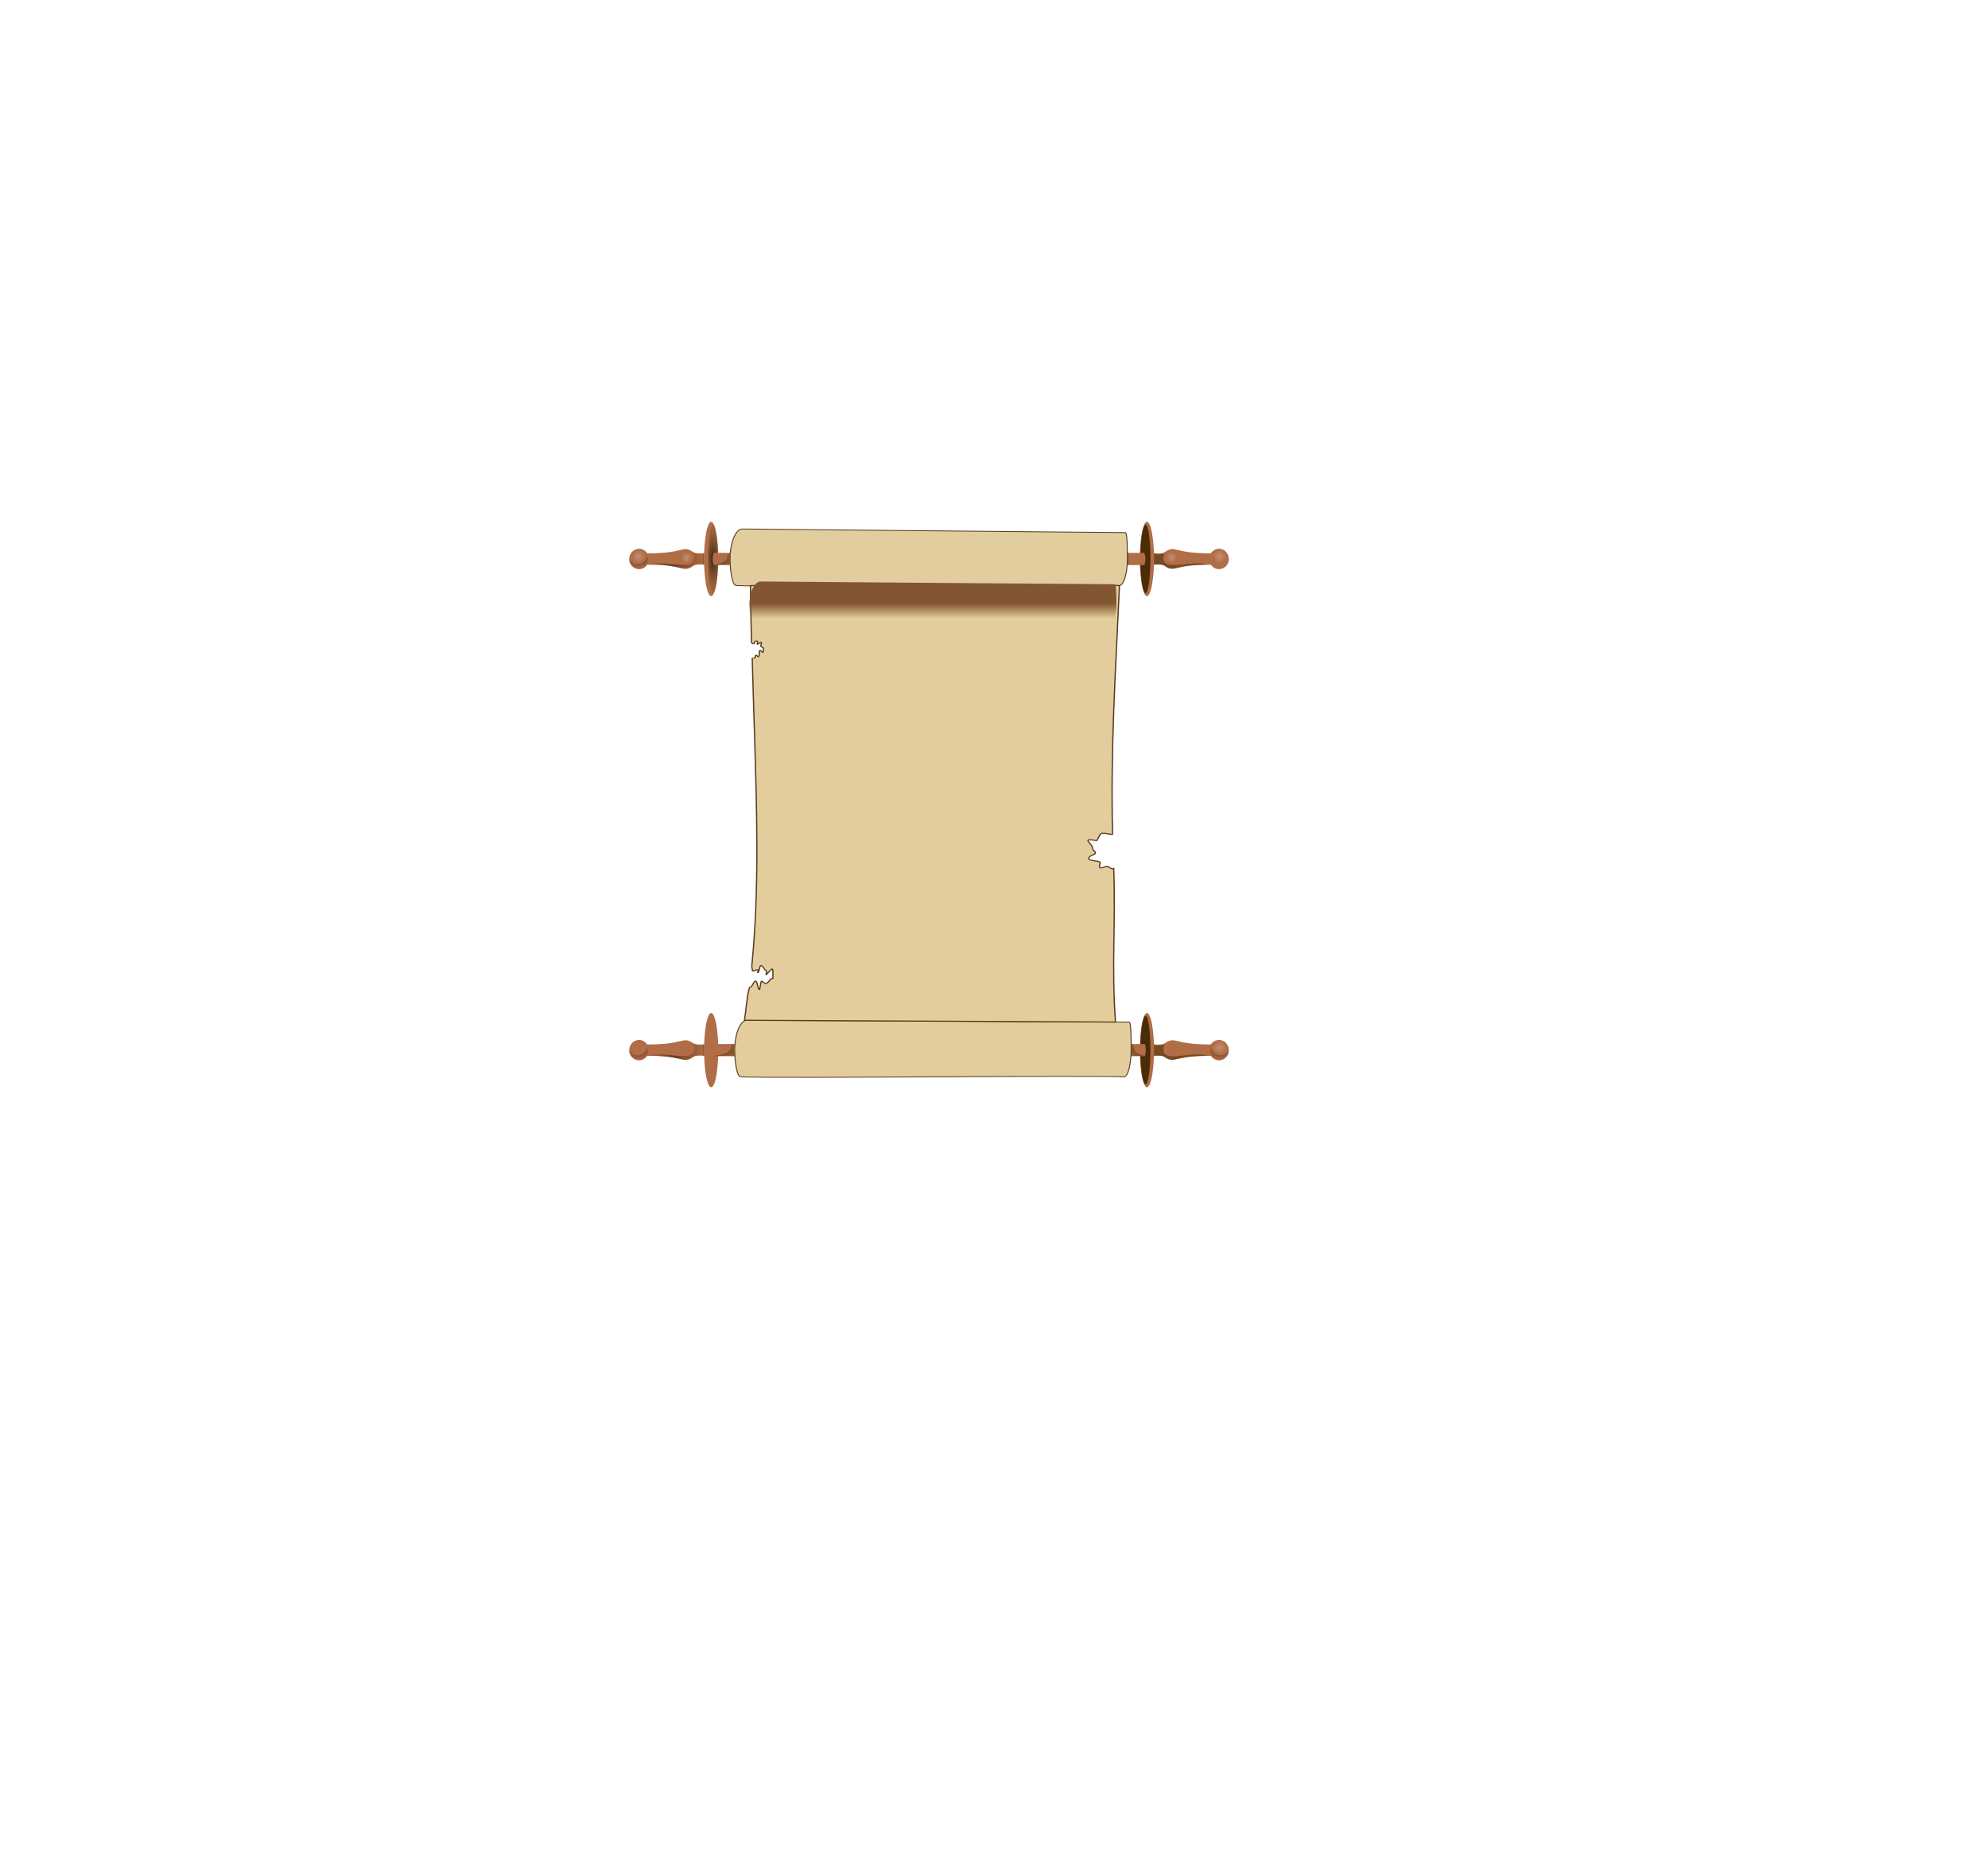 <?xml version="1.0" encoding="UTF-8" standalone="no"?>
<!-- Created with Inkscape (http://www.inkscape.org/) -->
<svg
    xmlns:inkscape="http://www.inkscape.org/namespaces/inkscape"
    xmlns:rdf="http://www.w3.org/1999/02/22-rdf-syntax-ns#"
    xmlns="http://www.w3.org/2000/svg"
    xmlns:sodipodi="http://sodipodi.sourceforge.net/DTD/sodipodi-0.dtd"
    xmlns:cc="http://creativecommons.org/ns#"
    xmlns:xlink="http://www.w3.org/1999/xlink"
    xmlns:dc="http://purl.org/dc/elements/1.1/"
    xmlns:svg="http://www.w3.org/2000/svg"
    xmlns:ns1="http://sozi.baierouge.fr"
    id="svg2"
    sodipodi:docname="Scroll.svg"
    viewBox="0 0 535.39 504.75"
    sodipodi:version="0.32"
    version="1.0"
    inkscape:output_extension="org.inkscape.output.svg.inkscape"
    inkscape:version="0.46"
    sodipodi:docbase="C:\Documents and Settings\Shawn\Desktop"
  >
  <defs
      id="defs4"
    >
    <linearGradient
        id="linearGradient6019"
        inkscape:collect="always"
      >
      <stop
          id="stop6021"
          style="stop-color:#825631"
          offset="0"
      />
      <stop
          id="stop6023"
          style="stop-color:#825631;stop-opacity:0"
          offset="1"
      />
    </linearGradient
    >
    <linearGradient
        id="linearGradient5527"
        inkscape:collect="always"
      >
      <stop
          id="stop5529"
          style="stop-color:#ffffff"
          offset="0"
      />
      <stop
          id="stop5531"
          style="stop-color:#ffffff;stop-opacity:0"
          offset="1"
      />
    </linearGradient
    >
    <linearGradient
        id="linearGradient5513"
      >
      <stop
          id="stop5515"
          style="stop-color:#ebebeb;stop-opacity:.373"
          offset="0"
      />
      <stop
          id="stop5517"
          style="stop-color:#ffffff;stop-opacity:0"
          offset="1"
      />
    </linearGradient
    >
    <linearGradient
        id="linearGradient5503"
      >
      <stop
          id="stop5505"
          style="stop-color:#402110"
          offset="0"
      />
      <stop
          id="stop5507"
          style="stop-color:#b06d46;stop-opacity:0"
          offset="1"
      />
    </linearGradient
    >
    <linearGradient
        id="linearGradient5488"
        inkscape:collect="always"
      >
      <stop
          id="stop5490"
          style="stop-color:#7a532b"
          offset="0"
      />
      <stop
          id="stop5492"
          style="stop-color:#7a532b;stop-opacity:0"
          offset="1"
      />
    </linearGradient
    >
    <linearGradient
        id="linearGradient5478"
      >
      <stop
          id="stop5480"
          style="stop-color:#3e1f0a"
          offset="0"
      />
      <stop
          id="stop5482"
          style="stop-color:#b06d46;stop-opacity:0"
          offset="1"
      />
    </linearGradient
    >
    <linearGradient
        id="linearGradient5276"
      >
      <stop
          id="stop5278"
          style="stop-color:#3b280f"
          offset="0"
      />
      <stop
          id="stop5280"
          style="stop-color:#7a532b;stop-opacity:0"
          offset="1"
      />
    </linearGradient
    >
    <filter
        id="filter5575"
        height="1.287"
        width="1.244"
        y="-.143"
        x="-.122"
        inkscape:collect="always"
      >
      <feGaussianBlur
          id="feGaussianBlur5577"
          stdDeviation="0.535"
          inkscape:collect="always"
      />
    </filter
    >
    <filter
        id="filter5603"
        height="1.21"
        width="1.062"
        y="-.105"
        x="-.031"
        inkscape:collect="always"
      >
      <feGaussianBlur
          id="feGaussianBlur5605"
          stdDeviation="0.418"
          inkscape:collect="always"
      />
    </filter
    >
    <filter
        id="filter5631"
        height="1.048"
        width="1.25"
        y="-.024"
        x="-.125"
        inkscape:collect="always"
      >
      <feGaussianBlur
          id="feGaussianBlur5633"
          stdDeviation="0.416"
          inkscape:collect="always"
      />
    </filter
    >
    <filter
        id="filter5727"
        height="1.064"
        width="1.322"
        y="-.032"
        x="-.161"
        inkscape:collect="always"
      >
      <feGaussianBlur
          id="feGaussianBlur5729"
          stdDeviation="0.557"
          inkscape:collect="always"
      />
    </filter
    >
    <filter
        id="filter5785"
        height="1.262"
        width="1.078"
        y="-.131"
        x="-.039"
        inkscape:collect="always"
      >
      <feGaussianBlur
          id="feGaussianBlur5787"
          stdDeviation="0.523"
          inkscape:collect="always"
      />
    </filter
    >
    <filter
        id="filter6121"
        inkscape:collect="always"
      >
      <feGaussianBlur
          id="feGaussianBlur6123"
          stdDeviation="0.576"
          inkscape:collect="always"
      />
    </filter
    >
    <filter
        id="filter6157"
        inkscape:collect="always"
      >
      <feGaussianBlur
          id="feGaussianBlur6159"
          stdDeviation="1.19"
          inkscape:collect="always"
      />
    </filter
    >
    <filter
        id="filter6161"
        inkscape:collect="always"
      >
      <feGaussianBlur
          id="feGaussianBlur6163"
          stdDeviation="1.19"
          inkscape:collect="always"
      />
    </filter
    >
    <filter
        id="filter6177"
        height="2.459"
        width="1.089"
        y="-.729"
        x="-.044"
        inkscape:collect="always"
      >
      <feGaussianBlur
          id="feGaussianBlur6179"
          stdDeviation="3.633"
          inkscape:collect="always"
      />
    </filter
    >
    <filter
        id="filter6189"
        height="2.408"
        width="1.085"
        y="-.704"
        x="-.043"
        inkscape:collect="always"
      >
      <feGaussianBlur
          id="feGaussianBlur6191"
          stdDeviation="3.507"
          inkscape:collect="always"
      />
    </filter
    >
    <radialGradient
        id="radialGradient6354"
        xlink:href="#linearGradient5276"
        gradientUnits="userSpaceOnUse"
        cy="129.75"
        cx="171"
        gradientTransform="matrix(2.381 2.3416e-7 -0 6.442 -236.15 -706.07)"
        r="4"
        inkscape:collect="always"
    />
    <radialGradient
        id="radialGradient6356"
        xlink:href="#linearGradient5478"
        gradientUnits="userSpaceOnUse"
        cy="168.54"
        cx="251.32"
        gradientTransform="matrix(1.255 -.053 .032 .765 -69.447 52.983)"
        r="16.124"
        inkscape:collect="always"
    />
    <linearGradient
        id="linearGradient6358"
        y2="129.71"
        xlink:href="#linearGradient5488"
        gradientUnits="userSpaceOnUse"
        x2="167.48"
        gradientTransform="matrix(-1.566 0 0 1 528.65 38.031)"
        y1="129.71"
        x1="166.83"
        inkscape:collect="always"
    />
    <radialGradient
        id="radialGradient6360"
        xlink:href="#linearGradient5503"
        gradientUnits="userSpaceOnUse"
        cy="167.78"
        cx="230.13"
        gradientTransform="matrix(2.102 3.4972e-8 -2.9988e-8 1.373 -253.71 -62.569)"
        r="5.093"
        inkscape:collect="always"
    />
    <radialGradient
        id="radialGradient6362"
        xlink:href="#linearGradient5527"
        gradientUnits="userSpaceOnUse"
        cy="111.88"
        cx="128.17"
        r="5.209"
        inkscape:collect="always"
    />
    <radialGradient
        id="radialGradient6364"
        xlink:href="#linearGradient5513"
        gradientUnits="userSpaceOnUse"
        cy="111.88"
        cx="128.17"
        gradientTransform="translate(-0)"
        r="5.209"
        inkscape:collect="always"
    />
    <radialGradient
        id="radialGradient6366"
        xlink:href="#linearGradient5478"
        gradientUnits="userSpaceOnUse"
        cy="167.88"
        cx="256.91"
        gradientTransform="matrix(1.215 9.0652e-7 -4.29e-7 .546 -39.204 76.207)"
        r="16.124"
        inkscape:collect="always"
    />
    <linearGradient
        id="linearGradient6368"
        y2="129.71"
        xlink:href="#linearGradient5488"
        gradientUnits="userSpaceOnUse"
        x2="167.48"
        gradientTransform="matrix(-1.566 0 0 1.069 543.51 29.083)"
        y1="129.71"
        x1="166.83"
        inkscape:collect="always"
    />
    <radialGradient
        id="radialGradient6372"
        xlink:href="#linearGradient5478"
        gradientUnits="userSpaceOnUse"
        cy="168.54"
        cx="251.32"
        gradientTransform="matrix(1.255 -.053 .032 .765 -69.447 330.91)"
        r="16.124"
        inkscape:collect="always"
    />
    <linearGradient
        id="linearGradient6374"
        y2="129.71"
        xlink:href="#linearGradient5488"
        gradientUnits="userSpaceOnUse"
        x2="167.48"
        gradientTransform="matrix(-1.566 0 0 1 528.65 315.96)"
        y1="129.71"
        x1="166.83"
        inkscape:collect="always"
    />
    <radialGradient
        id="radialGradient6376"
        xlink:href="#linearGradient5503"
        gradientUnits="userSpaceOnUse"
        cy="167.78"
        cx="230.13"
        gradientTransform="matrix(2.102 3.4972e-8 -2.9988e-8 1.373 -253.71 215.36)"
        r="5.093"
        inkscape:collect="always"
    />
    <radialGradient
        id="radialGradient6382"
        xlink:href="#linearGradient5478"
        gradientUnits="userSpaceOnUse"
        cy="167.88"
        cx="256.91"
        gradientTransform="matrix(1.215 9.0652e-7 -4.29e-7 .546 -39.204 354.13)"
        r="16.124"
        inkscape:collect="always"
    />
    <linearGradient
        id="linearGradient6384"
        y2="129.71"
        xlink:href="#linearGradient5488"
        gradientUnits="userSpaceOnUse"
        x2="167.48"
        gradientTransform="matrix(-2.646 0 0 1.069 726.09 307.01)"
        y1="129.71"
        x1="166.83"
        inkscape:collect="always"
    />
    <linearGradient
        id="linearGradient6386"
        y2="129.71"
        xlink:href="#linearGradient5488"
        gradientUnits="userSpaceOnUse"
        x2="167.48"
        gradientTransform="matrix(1.566 0 0 1 232.69 38.031)"
        y1="129.71"
        x1="166.83"
        inkscape:collect="always"
    />
    <radialGradient
        id="radialGradient6392"
        xlink:href="#linearGradient5513"
        gradientUnits="userSpaceOnUse"
        cy="111.88"
        cx="128.17"
        gradientTransform="translate(-0)"
        r="5.209"
        inkscape:collect="always"
    />
    <linearGradient
        id="linearGradient6396"
        y2="129.71"
        xlink:href="#linearGradient5488"
        gradientUnits="userSpaceOnUse"
        x2="167.48"
        gradientTransform="matrix(1.566 0 0 1.069 217.83 29.083)"
        y1="129.71"
        x1="166.83"
        inkscape:collect="always"
    />
    <linearGradient
        id="linearGradient6398"
        y2="129.71"
        xlink:href="#linearGradient5488"
        gradientUnits="userSpaceOnUse"
        x2="167.48"
        gradientTransform="matrix(1.566 0 0 1 232.69 315.96)"
        y1="129.71"
        x1="166.83"
        inkscape:collect="always"
    />
    <radialGradient
        id="radialGradient6404"
        xlink:href="#linearGradient5513"
        gradientUnits="userSpaceOnUse"
        cy="111.88"
        cx="128.17"
        gradientTransform="translate(-0)"
        r="5.209"
        inkscape:collect="always"
    />
    <linearGradient
        id="linearGradient6408"
        y2="129.71"
        xlink:href="#linearGradient5488"
        gradientUnits="userSpaceOnUse"
        x2="167.48"
        gradientTransform="matrix(1.566 0 0 1.069 217.83 307.01)"
        y1="129.71"
        x1="166.83"
        inkscape:collect="always"
    />
    <linearGradient
        id="linearGradient6410"
        y2="178.13"
        xlink:href="#linearGradient6019"
        gradientUnits="userSpaceOnUse"
        x2="282.09"
        gradientTransform="matrix(1 0 0 .37 3.492 129.36)"
        y1="166.92"
        x1="282.09"
        inkscape:collect="always"
    />
  </defs
  >
  <sodipodi:namedview
      id="base"
      bordercolor="#666666"
      inkscape:pageshadow="2"
      guidetolerance="10"
      pagecolor="#ffffff"
      gridtolerance="10000"
      inkscape:window-height="724"
      inkscape:zoom="0.60239307"
      objecttolerance="10"
      inkscape:window-y="25"
      showgrid="false"
      borderopacity="1.0"
      inkscape:current-layer="layer1"
      inkscape:cx="298.29542"
      inkscape:cy="232.3686"
      showguides="true"
      inkscape:guide-bbox="true"
      inkscape:window-x="0"
      inkscape:window-width="1280"
      inkscape:pageopacity="0.0"
      inkscape:document-units="px"
    >
    <inkscape:grid
        id="grid5242"
        type="xygrid"
    />
  </sodipodi:namedview
  >
  <g
      id="layer1"
      inkscape:label="Layer 1"
      inkscape:groupmode="layer"
      transform="translate(-99.982 -38.031)"
    >
    <g
        id="g6295"
        transform="matrix(.476 0 0 .476 162.32 108.73)"
      >
      <path
          id="path5248"
          d="m478.09 152.78c1 0 1 10 1 15 0 9-2 15-4 15-15-1-170 1-190 0-2 0-3-9-3-15 0-10 3-17 6-17 1.69 0 180 2 190 2z"
          sodipodi:nodetypes="ccccccc"
          style="stroke-linejoin:round;filter:url(#filter6121);stroke:#583c1f;stroke-linecap:round;stroke-width:.479;fill:#e2cd9e"
          transform="matrix(1.141 0 0 1 -39.766 .035)"
      />
      <path
          id="path5263"
          style="stroke-linejoin:round;filter:url(#filter6157);stroke:#583c1f;stroke-linecap:round;stroke-width:.479;fill:#e3cd9d"
          sodipodi:nodetypes="ccccccc"
          transform="matrix(1.141 0 0 1 -39.766 .035)"
          d="m479.98 429.78c1 0 1 10 1 15 0 9-1.58 16-3.58 16-15-1-170 1-190 0-2 0-3-9-3-15 0-10 3-17 6-17 1.69 0 179.58 1 189.58 1z"
      />
      <path
          id="rect5271"
          d="m292.19 182.78h183c-2 50-4.44 90.74-3.44 140.74-0.24 0.49-3.84-0.89-5.44-0.46-1.11 0.3-2.02 4.15-2.5 4.05-6.54-1.32-4.02 0.28-2.51 2.71 0.79 1.28 0.27 2.39 1.49 3.25 1.61 1.95-1.47 2-2.21 3-2.81 2.99 4.5 2.17 4.84 3.25 0.75-0.06-0.63 2.23 0.05 3.07 0.6 0.74 2.51-0.92 3.65-0.72 1.39 0.25 2.06 2.18 3.22 1.14 1 32-1.15 53.97 0.85 86.97l-184-1c0.93-6.02 1.03-12.2 2.42-18.19 0.23-0.95 0.58 0.19 1.58-1.81 0.89-1.79 1.1-2.35 1.84-2.04 0.35 0.15 1.11 4.69 1.49 4.69 0.53 0.01 0.68-4.57 1.15-4.75 0.43-0.17 1.57 1.49 2.37 1.29 0.47-0.12 1.66-1.55 1.92-2.13 0.28-0.63 1.47-0.7 1.41-0.88-0.19-0.57 0.21-4.46-0.27-5.13-0.4-0.56-3.08 3.56-3.18 3.12-0.04-0.2 0.62-2.32-0.19-2.41-0.53-0.06-1.42-3-2.52-2.61-0.44 0.16-0.85 3.78-1.2 3.85-1.06 0.22 0.7-1.31 0.23-1.61-0.31-0.2-3.05 0.95-3.05 0.61 0-1-0.38-2.1-0.33-2.68 4.61-52.76 1.78-106.73 0.21-174.3 0-0.05 1.11 0.54 1.33-0.18 0.32-1.1 0.35-1.69 0.84-1.33 0.66 0.49 0.53 0.84 0.93 0.69 0.79-0.3 0.01-3.47 0.76-3.48 0.83 0 0.85 1.25 1.4 1.01 0.54-0.24 0.27-2.07 0.27-2.29-0.01-0.29-0.98-0.45-1.25-1.3-0.15-0.48 0.59-1.73 0.19-1.99-0.28-0.18-1.66 1.23-1.93 1.03-0.24-0.19 0.37-1.53 0.11-1.63-0.45-0.18-1.39-0.51-1.57 0.98-0.09 0.82-1.43 0.07-1.43-0.18-0.23-10.51-0.42-21.29-0.53-32.35z"
          sodipodi:nodetypes="cccssscccsscccsssssssssssssssssssssssssssssc"
          style="stroke-linejoin:round;filter:url(#filter6161);stroke:#583c1f;stroke-linecap:round;stroke-width:.625;fill:#e3cd9d"
          transform="matrix(1.141 0 0 1 -39.766 .035)"
      />
      <g
          id="g5644"
        >
        <path
            id="path4467"
            sodipodi:nodetypes="ccsssccccc"
            style="fill:#b06d46"
            d="m261.12 171.76c-6 4-5-1-25.92-0.74-1 1.52-2.69 2.51-4.6 2.51-3.07 0-5.56-2.58-5.56-5.75 0-3.18 2.49-5.76 5.56-5.76 1.93 0 3.63 1.02 4.63 2.56 20.89 0.18 19.89-4.82 25.89-0.82 1 1 4 1 6.33 0.78v6.4c-2.33-0.18-5.33-0.18-6.33 0.82z"
        />
        <path
            id="path5244"
            sodipodi:rx="4"
            sodipodi:ry="21"
            style="fill:#b06d46"
            sodipodi:type="arc"
            d="m175 129.75a4 21 0 1 1 -8 0 4 21 0 1 1 8 0z"
            transform="translate(100.4 38.031)"
            sodipodi:cy="129.7467"
            sodipodi:cx="171"
        />
        <path
            id="path5274"
            sodipodi:rx="4"
            sodipodi:ry="21"
            style="filter:url(#filter5631);fill:url(#radialGradient6354)"
            sodipodi:type="arc"
            d="m175 129.75a4 21 0 1 1 -8 0 4 21 0 1 1 8 0z"
            transform="matrix(.691 0 0 .923 154.33 47.983)"
            sodipodi:cy="129.7467"
            sodipodi:cx="171"
        />
        <path
            id="path5246"
            sodipodi:nodetypes="ccccc"
            style="fill:#b06d46"
            d="m282.26 171.21v-6.87h-9.42c-0.78 2.44-0.78 4.44 0 6.87h9.42z"
        />
        <path
            id="path5476"
            sodipodi:nodetypes="cccccc"
            style="filter:url(#filter5603);fill:url(#radialGradient6356)"
            d="m261.12 171.76c-6 4-5-1-25.92-0.74 8.95-3.98 30.56 6.67 25.92-7.26 1 1 4 1 6.33 0.78v6.4c-2.33-0.18-5.33-0.18-6.33 0.82z"
        />
        <path
            id="rect5486"
            sodipodi:nodetypes="ccccc"
            style="fill:url(#linearGradient6358)"
            d="m267.44 164.55h-1.02v6.38h1.02c-0.12-2.09-0.16-4.23 0-6.38z"
        />
        <path
            id="path5501"
            sodipodi:nodetypes="cccc"
            style="filter:url(#filter5575);fill:url(#radialGradient6360)"
            d="m230.6 173.53c-3.07 0-5.56-2.58-5.56-5.75 1.75 4.43 10.4 4.11 10.19-3.2 0.19 4.38 1.79 7.31-4.63 8.95z"
        />
        <path
            id="path5511"
            sodipodi:rx="5.2088685"
            sodipodi:ry="5.2088685"
            style="opacity:.232;fill:url(#radialGradient6362)"
            sodipodi:type="arc"
            d="m133.38 111.88a5.209 5.209 0 1 1 -10.42 0 5.209 5.209 0 1 1 10.42 0z"
            transform="matrix(.62 0 0 .62 178.07 97.598)"
            sodipodi:cy="111.88063"
            sodipodi:cx="128.16751"
        />
        <path
            id="path5521"
            sodipodi:rx="5.2088685"
            sodipodi:ry="5.2088685"
            style="opacity:.712;fill:url(#radialGradient6364)"
            sodipodi:type="arc"
            d="m133.38 111.88a5.209 5.209 0 1 1 -10.42 0 5.209 5.209 0 1 1 10.42 0z"
            transform="matrix(.732 0 0 .732 136.44 84.516)"
            sodipodi:cy="111.88063"
            sodipodi:cx="128.16751"
        />
        <path
            id="path5635"
            sodipodi:nodetypes="ccccc"
            style="filter:url(#filter5603);fill:url(#radialGradient6366)"
            d="m271.89 171.24c8.29-1.34 8.92-3.3 8.75-6.53 1 1-0.84 0.19 1.49-0.03v6.41c-7.01-0.12-2.28-0.08-10.24 0.15z"
        />
        <path
            id="path5637"
            sodipodi:nodetypes="ccccc"
            style="fill:url(#linearGradient6368)"
            d="m282.3 164.33h-1.01v6.82h1.01c-0.12-2.23-0.16-4.52 0-6.82z"
        />
      </g
      >
      <g
          id="g5949"
        >
        <path
            id="path5804"
            sodipodi:nodetypes="ccsssccccc"
            style="fill:#b06d46"
            d="m261.12 449.68c-6 4-5-1-25.92-0.74-1 1.52-2.69 2.52-4.6 2.52-3.07 0-5.56-2.58-5.56-5.76 0-3.17 2.49-5.75 5.56-5.75 1.93 0 3.63 1.01 4.63 2.55 20.89 0.18 19.89-4.82 25.89-0.82 1 1 4 1 6.33 0.78v6.41c-2.33-0.19-5.33-0.19-6.33 0.81z"
        />
        <path
            id="path5806"
            sodipodi:rx="4"
            sodipodi:ry="21"
            style="fill:#b06d46"
            sodipodi:type="arc"
            d="m175 129.75a4 21 0 1 1 -8 0 4 21 0 1 1 8 0z"
            transform="translate(100.4 315.96)"
            sodipodi:cy="129.7467"
            sodipodi:cx="171"
        />
        <path
            id="path5808"
            sodipodi:rx="4"
            sodipodi:ry="21"
            style="filter:url(#filter5631);fill:url(#radialGradient6354)"
            sodipodi:type="arc"
            d="m175 129.75a4 21 0 1 1 -8 0 4 21 0 1 1 8 0z"
            transform="matrix(.691 0 0 .923 154.33 325.91)"
            sodipodi:cy="129.7467"
            sodipodi:cx="171"
        />
        <path
            id="path5812"
            sodipodi:nodetypes="cccccc"
            style="filter:url(#filter5603);fill:url(#radialGradient6372)"
            d="m261.12 449.68c-6 4-5-1-25.92-0.74 8.95-3.97 30.56 6.68 25.92-7.26 1 1 4 1 6.33 0.78v6.41c-2.33-0.19-5.33-0.19-6.33 0.81z"
        />
        <path
            id="path5814"
            sodipodi:nodetypes="ccccc"
            style="fill:url(#linearGradient6374)"
            d="m267.44 442.47h-1.02v6.38h1.02c-0.12-2.09-0.16-4.23 0-6.38z"
        />
        <path
            id="path5816"
            sodipodi:nodetypes="cccc"
            style="filter:url(#filter5575);fill:url(#radialGradient6376)"
            d="m230.6 451.46c-3.07 0-5.56-2.58-5.56-5.76 1.75 4.44 10.4 4.11 10.19-3.2 0.19 4.39 1.79 7.31-4.63 8.96z"
        />
        <path
            id="path5818"
            sodipodi:rx="5.2088685"
            sodipodi:ry="5.2088685"
            style="opacity:.232;fill:url(#radialGradient6362)"
            sodipodi:type="arc"
            d="m133.38 111.88a5.209 5.209 0 1 1 -10.42 0 5.209 5.209 0 1 1 10.42 0z"
            transform="matrix(.62 0 0 .62 178.07 375.52)"
            sodipodi:cy="111.88063"
            sodipodi:cx="128.16751"
        />
        <path
            id="path5820"
            sodipodi:rx="5.2088685"
            sodipodi:ry="5.2088685"
            style="opacity:.712;fill:url(#radialGradient6364)"
            sodipodi:type="arc"
            d="m133.38 111.88a5.209 5.209 0 1 1 -10.42 0 5.209 5.209 0 1 1 10.42 0z"
            transform="matrix(.732 0 0 .732 136.44 362.44)"
            sodipodi:cy="111.88063"
            sodipodi:cx="128.16751"
        />
        <g
            id="g5905"
          >
          <g
              id="g5899"
              transform="matrix(1.22 0 0 1 -59.874 0)"
            >
            <path
                id="path5810"
                sodipodi:nodetypes="ccccc"
                style="fill:#b06d46"
                d="m282.26 449.14v-6.87h-9.42c-0.78 2.43-0.78 4.43 0 6.87h9.42z"
            />
            <path
                id="path5822"
                sodipodi:nodetypes="ccccc"
                style="filter:url(#filter5603);fill:url(#radialGradient6382)"
                d="m271.89 449.16c8.29-1.33 8.92-3.3 8.75-6.52 1 1-0.84 0.19 1.49-0.03v6.41c-7.01-0.12-2.28-0.08-10.24 0.14z"
            />
          </g
          >
          <path
              id="path5824"
              sodipodi:nodetypes="ccccc"
              style="fill:url(#linearGradient6384)"
              d="m284.69 442.25h-1.71v6.82h1.71c-0.2-2.23-0.27-4.52 0-6.82z"
          />
        </g
        >
      </g
      >
      <g
          id="g6244"
          transform="translate(28)"
        >
        <g
            id="g5789"
          >
          <path
              id="path5659"
              sodipodi:nodetypes="ccsssccccc"
              style="fill:#b06d46"
              d="m500.23 171.76c6 4 5-1 25.91-0.74 1.01 1.52 2.69 2.51 4.6 2.51 3.07 0 5.56-2.58 5.56-5.75 0-3.18-2.49-5.76-5.56-5.76-1.93 0-3.63 1.02-4.62 2.56-20.89 0.18-19.89-4.82-25.89-0.82-1 1-4 1-6.33 0.78v6.4c2.33-0.18 5.33-0.18 6.33 0.82z"
          />
          <path
              id="path5661"
              sodipodi:rx="4"
              sodipodi:ry="21"
              style="fill:#b06d46"
              sodipodi:type="arc"
              d="m175 129.75a4 21 0 1 1 -8 0 4 21 0 1 1 8 0z"
              transform="matrix(-1 0 0 1 660.95 38.031)"
              sodipodi:cy="129.7467"
              sodipodi:cx="171"
          />
          <path
              id="path5663"
              sodipodi:nodetypes="csssc"
              style="filter:url(#filter5727);fill:#4a2d07"
              transform="matrix(-.691 0 0 .923 607.33 47.983)"
              d="m175.3 129.69c0 11.59-2.09 21.06-4.3 21.06s-4-9.41-4-21c0-11.6 1.79-21 4-21s4.3 9.35 4.3 20.94z"
          />
          <path
              id="path5665"
              sodipodi:nodetypes="ccccc"
              style="fill:#b06d46"
              d="m479.09 171.21v-6.87h9.41c0.78 2.44 0.78 4.44 0 6.87h-9.41z"
          />
          <path
              id="path5667"
              d="m261.12 171.76c-6 4-5-1-25.92-0.74 8.95-3.98 30.56 6.67 25.92-7.26 1 1 4 1 6.33 0.78v6.4c-2.33-0.18-5.33-0.18-6.33 0.82z"
              sodipodi:nodetypes="cccccc"
              style="opacity:.75;filter:url(#filter5785);fill:#4a2d07"
              transform="matrix(-.935 0 0 .935 744.03 11.185)"
          />
          <path
              id="path5669"
              sodipodi:nodetypes="ccccc"
              style="fill:url(#linearGradient6386)"
              d="m493.91 164.55h1.01v6.38h-1.01c0.12-2.09 0.16-4.23 0-6.38z"
          />
          <path
              id="path5671"
              d="m230.6 173.53c-3.07 0-5.56-2.58-5.56-5.75 1.75 4.43 10.4 4.11 10.19-3.2 0.19 4.38 1.79 7.31-4.63 8.95z"
              sodipodi:nodetypes="cccc"
              style="filter:url(#filter5575);fill:url(#radialGradient6360)"
              transform="matrix(-1 0 0 1 761.34 0)"
          />
          <path
              id="path5673"
              sodipodi:rx="5.2088685"
              sodipodi:ry="5.2088685"
              style="opacity:.232;fill:url(#radialGradient6362)"
              sodipodi:type="arc"
              d="m133.38 111.88a5.209 5.209 0 1 1 -10.42 0 5.209 5.209 0 1 1 10.42 0z"
              transform="matrix(-.62 0 0 .62 583.28 97.598)"
              sodipodi:cy="111.88063"
              sodipodi:cx="128.16751"
          />
          <path
              id="path5675"
              sodipodi:rx="5.2088685"
              sodipodi:ry="5.2088685"
              style="opacity:.712;fill:url(#radialGradient6392)"
              sodipodi:type="arc"
              d="m133.38 111.88a5.209 5.209 0 1 1 -10.42 0 5.209 5.209 0 1 1 10.42 0z"
              transform="matrix(-.732 0 0 .732 624.9 84.516)"
              sodipodi:cy="111.88063"
              sodipodi:cx="128.16751"
          />
          <path
              id="path5677"
              style="filter:url(#filter5603);fill:url(#radialGradient6366)"
              sodipodi:nodetypes="ccccc"
              transform="matrix(-1 0 0 1 761.34 0)"
              d="m271.89 171.24c8.29-1.34 8.92-3.3 8.75-6.53 1 1-0.84 0.19 1.49-0.03v6.41c-7.01-0.12-2.28-0.08-10.24 0.15z"
          />
          <path
              id="path5679"
              sodipodi:nodetypes="ccccc"
              style="fill:url(#linearGradient6396)"
              d="m479.04 164.33h1.02v6.82h-1.02c0.12-2.23 0.16-4.52 0-6.82z"
          />
        </g
        >
        <g
            id="g5935"
          >
          <path
              id="path5828"
              sodipodi:nodetypes="ccsssccccc"
              style="fill:#b06d46"
              d="m500.23 449.68c6 4 5-1 25.91-0.74 1.01 1.52 2.69 2.52 4.6 2.52 3.07 0 5.56-2.58 5.56-5.76 0-3.17-2.49-5.75-5.56-5.75-1.93 0-3.63 1.01-4.62 2.55-20.89 0.18-19.89-4.82-25.89-0.82-1 1-4 1-6.33 0.78v6.41c2.33-0.19 5.33-0.19 6.33 0.81z"
          />
          <path
              id="path5830"
              sodipodi:rx="4"
              sodipodi:ry="21"
              style="fill:#b06d46"
              sodipodi:type="arc"
              d="m175 129.75a4 21 0 1 1 -8 0 4 21 0 1 1 8 0z"
              transform="matrix(-1 0 0 1 660.95 315.96)"
              sodipodi:cy="129.7467"
              sodipodi:cx="171"
          />
          <path
              id="path5832"
              style="filter:url(#filter5727);fill:#4a2d07"
              sodipodi:nodetypes="csssc"
              transform="matrix(-.691 0 0 .923 607.33 325.91)"
              d="m175.3 129.69c0 11.59-2.09 21.06-4.3 21.06s-4-9.41-4-21c0-11.6 1.79-21 4-21s4.3 9.35 4.3 20.94z"
          />
          <path
              id="path5836"
              sodipodi:nodetypes="cccccc"
              style="opacity:.75;filter:url(#filter5785);fill:#4a2d07"
              transform="matrix(-.935 0 0 .935 744.03 289.11)"
              d="m261.12 171.76c-6 4-5-1-25.92-0.74 8.95-3.98 30.56 6.67 25.92-7.26 1 1 4 1 6.33 0.78v6.4c-2.33-0.18-5.33-0.18-6.33 0.82z"
          />
          <path
              id="path5838"
              sodipodi:nodetypes="ccccc"
              style="fill:url(#linearGradient6398)"
              d="m493.91 442.47h1.01v6.38h-1.01c0.12-2.09 0.16-4.23 0-6.38z"
          />
          <path
              id="path5840"
              sodipodi:nodetypes="cccc"
              style="filter:url(#filter5575);fill:url(#radialGradient6360)"
              transform="matrix(-1 0 0 1 761.34 277.92)"
              d="m230.6 173.53c-3.07 0-5.56-2.58-5.56-5.75 1.75 4.43 10.4 4.11 10.19-3.2 0.19 4.38 1.79 7.31-4.63 8.95z"
          />
          <path
              id="path5842"
              sodipodi:rx="5.2088685"
              sodipodi:ry="5.2088685"
              style="opacity:.232;fill:url(#radialGradient6362)"
              sodipodi:type="arc"
              d="m133.38 111.88a5.209 5.209 0 1 1 -10.42 0 5.209 5.209 0 1 1 10.42 0z"
              transform="matrix(-.62 0 0 .62 583.28 375.52)"
              sodipodi:cy="111.88063"
              sodipodi:cx="128.16751"
          />
          <path
              id="path5844"
              sodipodi:rx="5.2088685"
              sodipodi:ry="5.2088685"
              style="opacity:.712;fill:url(#radialGradient6404)"
              sodipodi:type="arc"
              d="m133.38 111.88a5.209 5.209 0 1 1 -10.42 0 5.209 5.209 0 1 1 10.42 0z"
              transform="matrix(-.732 0 0 .732 624.9 362.44)"
              sodipodi:cy="111.88063"
              sodipodi:cx="128.16751"
          />
          <g
              id="g5926"
              transform="matrix(.811 0 0 1 92.661 0)"
            >
            <path
                id="path5834"
                sodipodi:nodetypes="ccccc"
                style="fill:#b06d46"
                d="m479.09 449.14v-6.87h9.41c0.78 2.43 0.78 4.43 0 6.87h-9.41z"
            />
            <path
                id="path5846"
                style="filter:url(#filter5603);fill:url(#radialGradient6366)"
                sodipodi:nodetypes="ccccc"
                transform="matrix(-1 0 0 1 761.34 277.92)"
                d="m271.89 171.24c8.29-1.34 8.92-3.3 8.75-6.53 1 1-0.84 0.19 1.49-0.03v6.41c-7.01-0.12-2.28-0.08-10.24 0.15z"
            />
            <path
                id="path5848"
                sodipodi:nodetypes="ccccc"
                style="fill:url(#linearGradient6408)"
                d="m479.04 442.25h1.02v6.82h-1.02c0.12-2.23 0.16-4.52 0-6.82z"
            />
          </g
          >
        </g
        >
      </g
      >
      <path
          id="path6017"
          style="filter:url(#filter6189);fill:url(#linearGradient6410)"
          sodipodi:nodetypes="ccccccc"
          transform="matrix(1.054 0 0 2.08 -7.951 -204.65)"
          d="m481.58 185.92c1 0 1 3.7 1 5.56 0 3.33-2 5.55-4 5.55-15-0.37-170 0.37-190 0-2 0-3-3.33-3-5.55 0-3.71 3-6.3 6-6.3 1.69 0 180 0.74 190 0.74z"
      />
      <path
          id="path6165"
          sodipodi:nodetypes="ccccccc"
          style="filter:url(#filter6177);fill:url(#linearGradient6410)"
          transform="matrix(1.054 0 0 1.884 -10.343 65.748)"
          d="m481.58 185.92c1 0 1 3.7 1 5.56 0 3.33-2 5.55-4 5.55-15-0.37-170 0.37-190 0-2 0-3-3.33-3-5.55 0-3.71 3-6.3 6-6.3 1.69 0 180 0.74 190 0.74z"
      />
    </g
    >
  </g
  >
</svg
>
